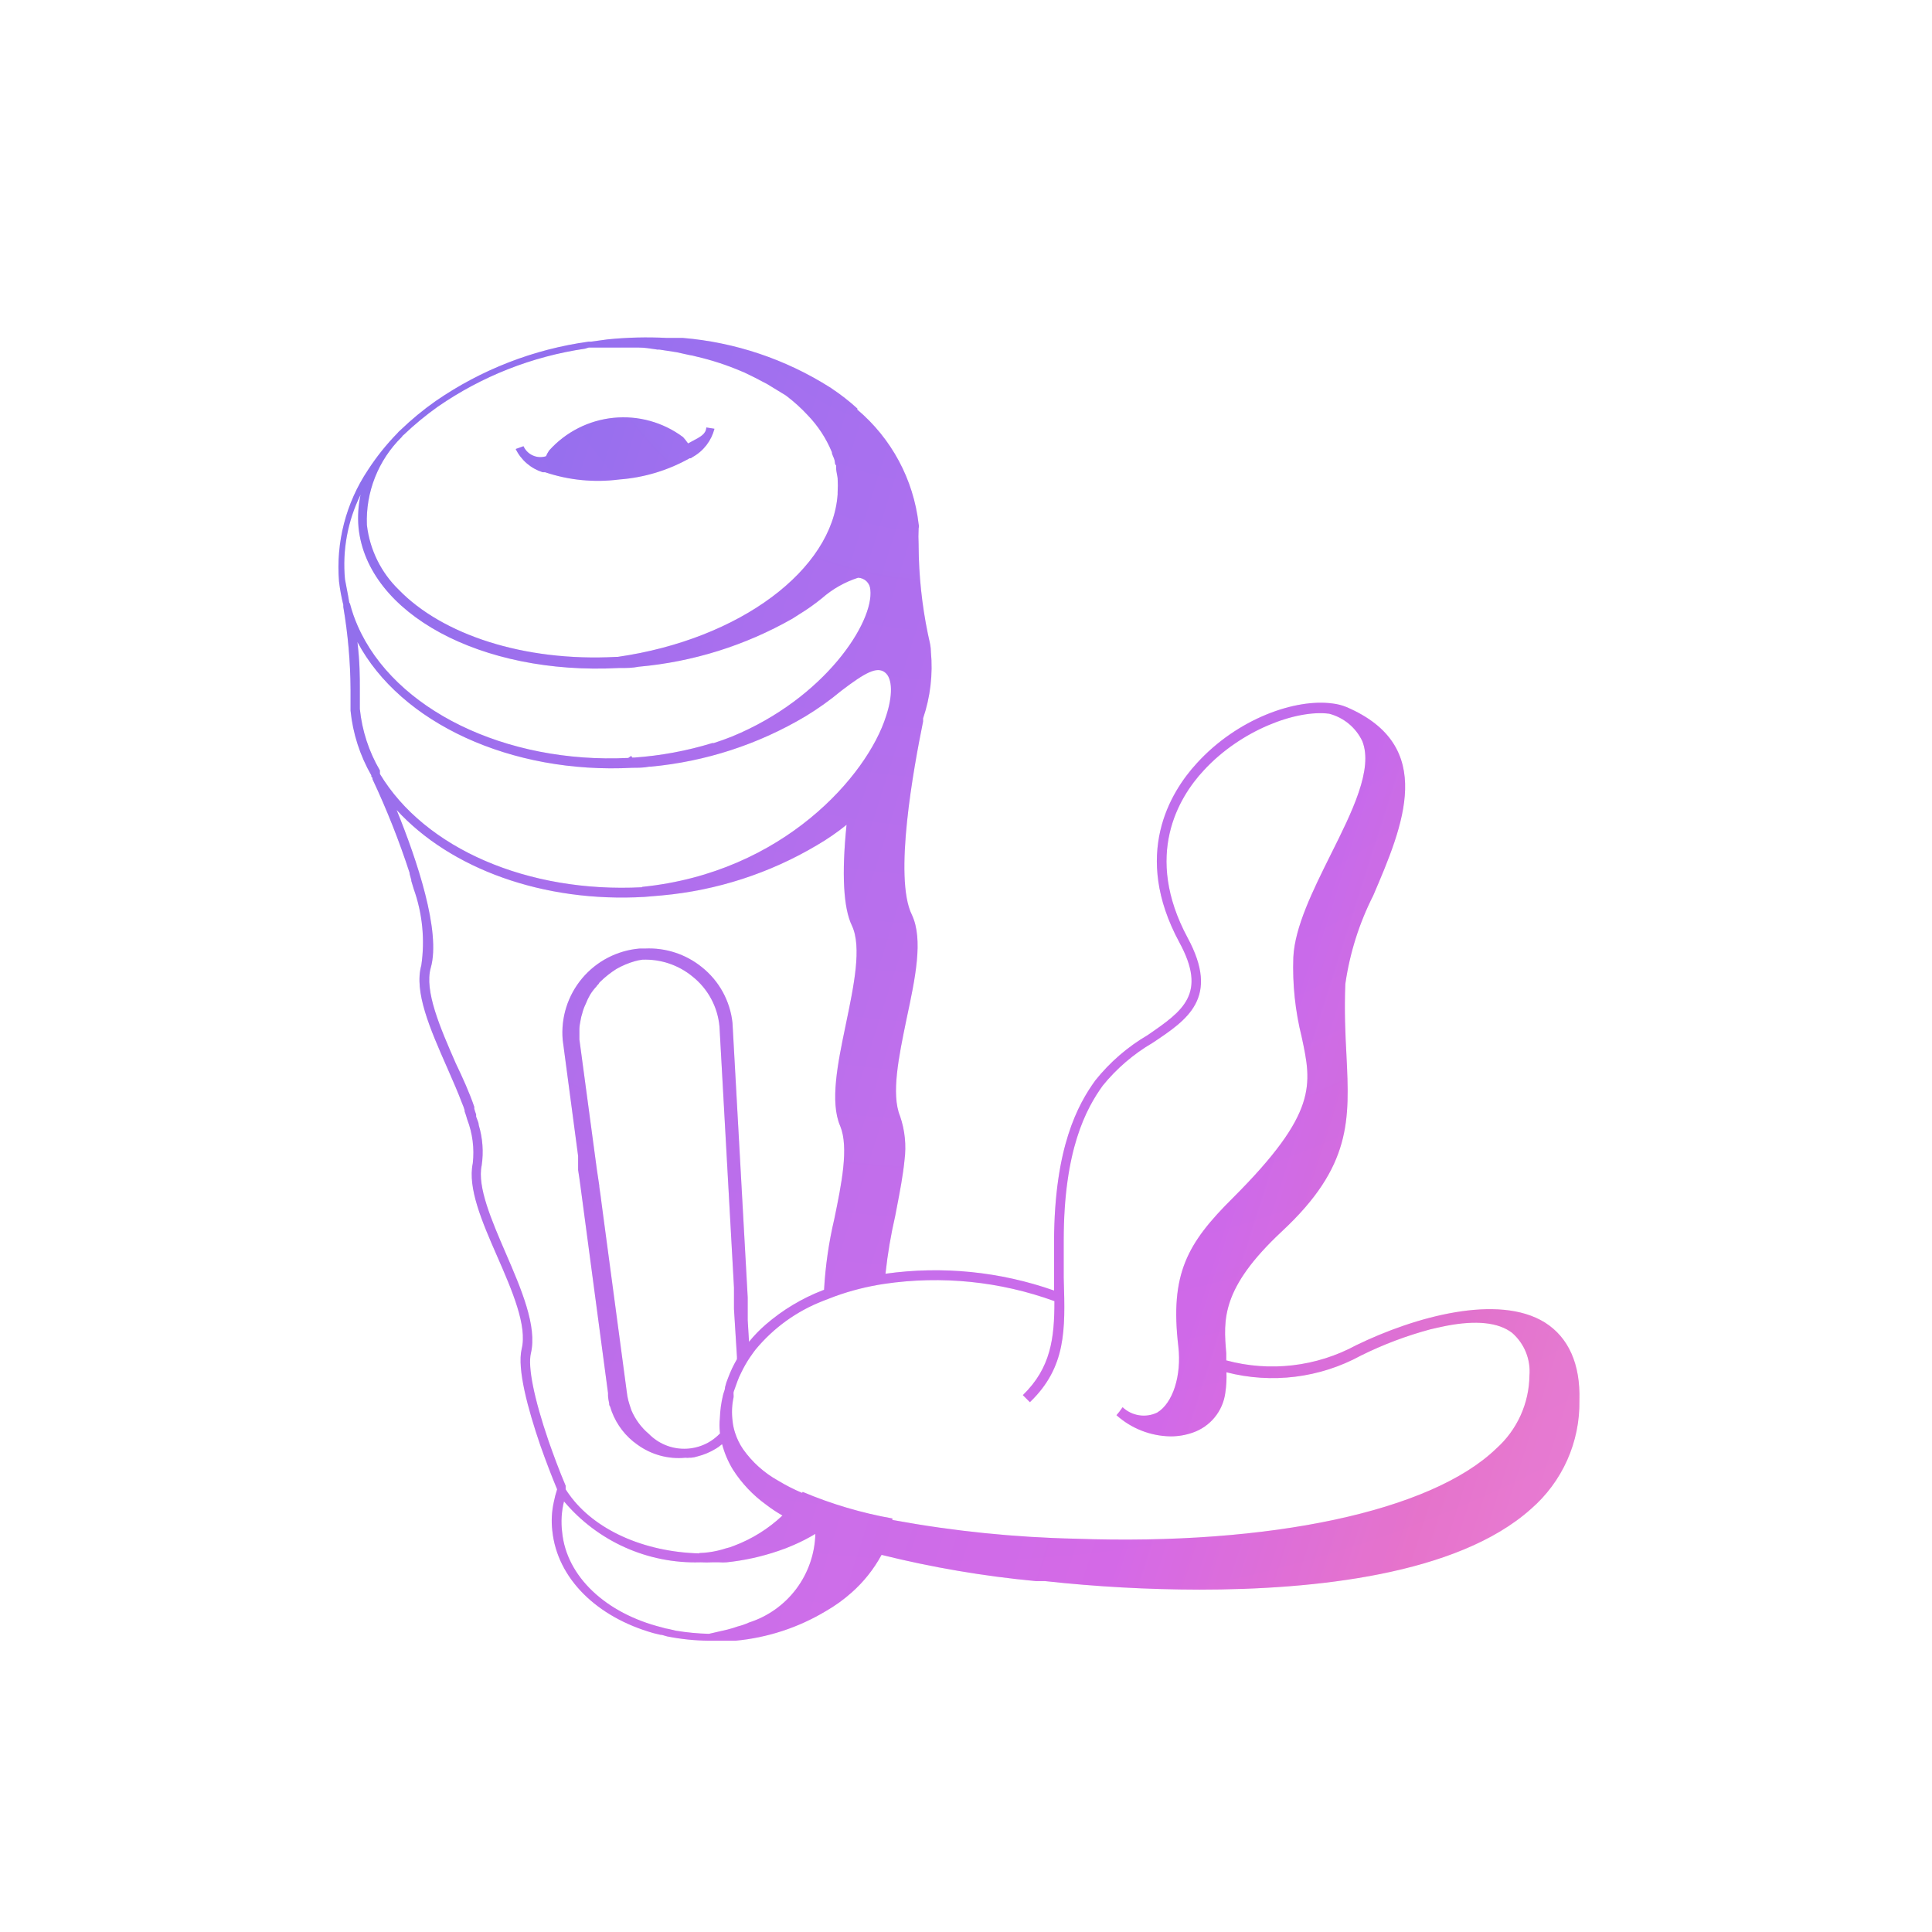 <svg width="104" height="104" viewBox="0 0 104 104" fill="none" xmlns="http://www.w3.org/2000/svg">
<path fill-rule="evenodd" clip-rule="evenodd" d="M50.005 34.383C50.058 34.607 50.11 34.832 50.11 35.08C50.225 36.293 50.082 37.516 49.69 38.67V38.73V38.78V38.84C49.19 41.3 48.09 47.25 49.09 49.25C49.71 50.58 49.27 52.65 48.8 54.85L48.788 54.91C48.381 56.881 47.965 58.902 48.45 60.08C48.712 60.841 48.794 61.652 48.69 62.45C48.612 63.256 48.444 64.13 48.27 65.032L48.27 65.032C48.243 65.171 48.217 65.31 48.19 65.45C47.956 66.466 47.782 67.494 47.67 68.53C47.669 68.541 47.669 68.553 47.668 68.565C50.721 68.137 53.832 68.447 56.74 69.47V68.8V66.8C56.76 61.76 58.02 59.46 58.96 58.16C59.742 57.18 60.698 56.353 61.78 55.72L61.82 55.692C63.669 54.417 64.999 53.5 63.48 50.72C60.94 46.01 62.98 42.66 64.42 41.09C66.61 38.68 69.74 37.59 71.74 37.87C71.994 37.899 72.243 37.963 72.48 38.06C77.36 40.15 75.54 44.43 73.92 48.21C73.165 49.701 72.658 51.306 72.42 52.96C72.36 54.41 72.42 55.68 72.48 56.8C72.65 60.28 72.77 62.78 69.01 66.28C65.717 69.354 65.859 71.043 66.008 72.823L66.01 72.85V73.23C68.362 73.865 70.868 73.572 73.01 72.41C76.16 70.88 80.65 69.63 83.16 71.19C84.43 71.99 85.08 73.42 85.02 75.39C85.038 76.495 84.814 77.591 84.363 78.6C83.912 79.609 83.245 80.507 82.41 81.23C78.44 84.78 70.7 85.57 64.56 85.57C61.78 85.566 59.003 85.413 56.24 85.11H55.75C52.953 84.848 50.181 84.376 47.455 83.699C47.04 84.466 46.494 85.153 45.84 85.73C45.413 86.11 44.947 86.445 44.45 86.73C42.969 87.617 41.309 88.16 39.59 88.32H39.45H38.96H38.49H38.13C37.388 88.311 36.648 88.234 35.92 88.09C35.875 88.08 35.83 88.066 35.786 88.052C35.701 88.026 35.619 88 35.54 88L35.17 87.91C32.13 87.05 29.99 84.97 29.73 82.39C29.672 81.879 29.699 81.362 29.81 80.86C29.856 80.626 29.916 80.396 29.99 80.17C29.71 79.5 29.39 78.67 29.08 77.79C28.42 75.85 27.83 73.7 28.08 72.62C28.39 71.38 27.58 69.49 26.76 67.62C25.94 65.75 25.17 63.95 25.45 62.62C25.541 61.821 25.439 61.011 25.15 60.26C25.11 60.11 25.06 59.96 25.01 59.82V59.76C24.972 59.63 24.925 59.503 24.87 59.38C24.656 58.81 24.403 58.232 24.152 57.661L24.06 57.45C23.14 55.36 22.28 53.39 22.68 51.96C22.881 50.577 22.74 49.166 22.27 47.85C22.23 47.72 22.14 47.42 22.14 47.42V47.37L22.05 47.04V46.99C21.489 45.267 20.821 43.58 20.05 41.94V41.87L19.99 41.81V41.74C19.377 40.671 18.995 39.486 18.87 38.26V37.13C18.862 35.635 18.731 34.144 18.48 32.67V32.62V32.56C18.378 32.148 18.301 31.731 18.25 31.31C18.076 29.192 18.622 27.078 19.8 25.31C20.265 24.592 20.801 23.922 21.4 23.31L21.46 23.24L21.56 23.15C22.149 22.582 22.781 22.06 23.45 21.59C25.909 19.894 28.731 18.798 31.69 18.39H31.82L32.7 18.27C33.757 18.163 34.819 18.137 35.88 18.19H36.52H36.75C39.562 18.424 42.275 19.333 44.66 20.84C44.703 20.862 44.743 20.889 44.78 20.92C45.263 21.241 45.721 21.599 46.15 21.99C46.154 22.01 46.154 22.03 46.15 22.05C47.994 23.608 49.175 25.811 49.45 28.21C49.469 28.285 49.469 28.364 49.45 28.44C49.435 28.736 49.435 29.034 49.45 29.33V29.41C49.461 30.979 49.625 32.543 49.94 34.08C49.959 34.182 49.982 34.283 50.005 34.383ZM48.034 81.818C48.036 81.792 48.038 81.766 48.04 81.74C46.382 81.445 44.761 80.966 43.21 80.31L43.175 80.361C42.728 80.172 42.295 79.951 41.88 79.7C41.135 79.284 40.492 78.707 40 78.01C39.815 77.739 39.67 77.442 39.57 77.13C39.497 76.909 39.45 76.681 39.43 76.45C39.381 76.036 39.401 75.617 39.49 75.21V75.16V75.1C39.484 75.043 39.484 74.987 39.49 74.93L39.69 74.37C39.749 74.205 39.819 74.045 39.9 73.89C40.034 73.609 40.187 73.339 40.36 73.08C40.389 73.039 40.418 72.998 40.448 72.956C40.519 72.853 40.592 72.749 40.67 72.65C41.636 71.481 42.886 70.579 44.3 70.03L44.95 69.78C45.812 69.469 46.703 69.245 47.61 69.11C50.69 68.656 53.834 68.976 56.76 70.04C56.76 72.04 56.57 73.63 55.06 75.1L55.44 75.48C57.404 73.595 57.343 71.555 57.264 68.926C57.263 68.877 57.261 68.829 57.26 68.78V66.78C57.26 61.89 58.47 59.68 59.36 58.44C60.108 57.519 61.016 56.74 62.04 56.14L62.04 56.14C63.92 54.89 65.68 53.72 63.93 50.48C61.55 46.05 63.44 42.93 64.79 41.48C66.79 39.3 69.79 38.19 71.55 38.42C71.936 38.521 72.295 38.705 72.602 38.958C72.91 39.212 73.158 39.53 73.33 39.89C73.938 41.395 72.769 43.733 71.632 46.005L71.62 46.03L71.619 46.032C70.679 47.921 69.7 49.891 69.62 51.53C69.568 52.974 69.72 54.418 70.07 55.82C70.62 58.38 70.94 59.91 66.37 64.48C63.91 66.92 62.97 68.57 63.43 72.48C63.61 74.04 63.14 75.53 62.29 76.04C61.987 76.186 61.647 76.236 61.315 76.184C60.983 76.132 60.674 75.981 60.43 75.75L60.25 76L60.1 76.18C60.903 76.901 61.941 77.306 63.02 77.32C63.422 77.32 63.821 77.253 64.2 77.12C64.665 76.962 65.076 76.676 65.387 76.296C65.698 75.916 65.897 75.457 65.96 74.97C66.014 74.606 66.034 74.238 66.02 73.87C68.46 74.499 71.048 74.178 73.26 72.97C74.454 72.378 75.703 71.906 76.99 71.56L77.38 71.47L77.85 71.37C79.46 71.06 80.66 71.18 81.4 71.75C81.724 72.034 81.978 72.39 82.139 72.789C82.301 73.189 82.366 73.621 82.33 74.05C82.321 74.793 82.157 75.527 81.849 76.204C81.541 76.88 81.095 77.485 80.54 77.98C77.05 81.35 68.37 83.2 57.91 82.83C54.618 82.759 51.338 82.425 48.1 81.83C48.078 81.826 48.056 81.822 48.034 81.818ZM42.119 81.581C41.366 82.292 40.479 82.846 39.51 83.21C39.368 83.27 39.221 83.317 39.07 83.35C38.929 83.397 38.785 83.437 38.64 83.47C38.312 83.547 37.977 83.591 37.64 83.6V83.62C34.64 83.54 31.99 82.34 30.64 80.45C30.59 80.385 30.545 80.316 30.501 80.248L30.501 80.248C30.484 80.221 30.467 80.195 30.45 80.17V79.98C30.09 79.13 29.79 78.31 29.53 77.57C28.75 75.29 28.4 73.57 28.58 72.84C28.92 71.39 28.06 69.39 27.23 67.47L27.218 67.442C26.462 65.69 25.681 63.884 25.93 62.73C26.037 62.004 25.982 61.263 25.77 60.56C25.77 60.467 25.731 60.37 25.69 60.269C25.669 60.217 25.647 60.164 25.63 60.11V59.99C25.591 59.889 25.557 59.785 25.53 59.68V59.58C25.27 58.82 24.91 58.02 24.53 57.23L24.528 57.225L24.528 57.225C23.699 55.327 22.83 53.339 23.19 52.09C23.74 50.15 22.45 46.3 21.35 43.6C24.25 46.76 29.23 48.6 34.7 48.28L35.64 48.2C38.591 47.931 41.444 47.005 43.99 45.49C44.544 45.167 45.072 44.803 45.57 44.4C45.3 47.05 45.4 48.88 45.86 49.83C46.398 50.975 45.964 53.062 45.545 55.074L45.54 55.1L45.514 55.227C45.101 57.211 44.662 59.318 45.23 60.62C45.7 61.76 45.3 63.74 44.91 65.62C44.616 66.868 44.432 68.14 44.36 69.42C44.36 69.424 44.36 69.427 44.359 69.431L44.28 69.46C43.162 69.893 42.127 70.515 41.22 71.3C40.893 71.582 40.592 71.893 40.32 72.228L40.25 71.07V70.44V69.85L39.43 55.06C39.367 54.476 39.189 53.91 38.906 53.395C38.623 52.88 38.24 52.426 37.78 52.06C36.917 51.362 35.828 51.007 34.72 51.06H34.43C33.835 51.11 33.255 51.278 32.725 51.552C32.194 51.827 31.723 52.204 31.339 52.661C30.954 53.118 30.664 53.646 30.484 54.216C30.304 54.785 30.238 55.385 30.29 55.98L31.12 62.23V62.63V62.98L31.19 63.44L31.25 63.88L32.73 74.99V75.15C32.74 75.278 32.76 75.405 32.79 75.53C32.79 75.59 32.79 75.65 32.84 75.71C33.055 76.452 33.491 77.112 34.09 77.6L34.29 77.75C35.041 78.305 35.971 78.561 36.9 78.47C36.97 78.479 37.04 78.479 37.11 78.47H37.19C37.309 78.462 37.427 78.439 37.54 78.4C37.893 78.312 38.23 78.171 38.54 77.98C38.643 77.919 38.74 77.849 38.83 77.77C38.844 77.761 38.857 77.751 38.871 77.741C38.999 78.227 39.197 78.692 39.46 79.12C39.928 79.848 40.529 80.483 41.23 80.99C41.507 81.203 41.797 81.397 42.1 81.57C42.106 81.574 42.113 81.577 42.119 81.581ZM38.759 77.165C38.755 77.137 38.753 77.108 38.75 77.08C38.725 76.837 38.725 76.593 38.75 76.35C38.764 75.929 38.821 75.51 38.92 75.1C38.931 75.047 38.95 74.995 38.968 74.942C38.999 74.854 39.03 74.764 39.03 74.67C39.07 74.502 39.123 74.339 39.19 74.18C39.321 73.828 39.481 73.489 39.67 73.165V73.04L39.51 70.46V69.87V69.31L38.73 55.26C38.682 54.734 38.529 54.224 38.278 53.76C38.027 53.296 37.684 52.888 37.27 52.56C36.513 51.941 35.556 51.621 34.58 51.66C34.445 51.676 34.311 51.703 34.18 51.74C33.831 51.839 33.495 51.98 33.18 52.16C32.87 52.356 32.582 52.584 32.32 52.84C32.276 52.874 32.242 52.919 32.22 52.97C32.172 53.01 32.132 53.057 32.1 53.11C31.976 53.242 31.866 53.386 31.77 53.54C31.676 53.7 31.596 53.867 31.53 54.04C31.448 54.206 31.384 54.38 31.34 54.56C31.332 54.594 31.325 54.617 31.317 54.641C31.303 54.681 31.289 54.725 31.27 54.83C31.264 54.867 31.256 54.906 31.248 54.946C31.221 55.09 31.19 55.249 31.19 55.39V55.96L32.13 62.96L32.19 63.36L32.26 63.83V63.88L32.33 64.36L32.39 64.83L33.74 74.93C33.757 75.082 33.784 75.232 33.82 75.38C33.862 75.538 33.91 75.683 33.96 75.83L33.99 75.92C34.2 76.411 34.522 76.846 34.93 77.19C35.178 77.443 35.473 77.644 35.8 77.781C36.126 77.918 36.476 77.988 36.83 77.988C37.184 77.988 37.534 77.918 37.861 77.781C38.187 77.644 38.482 77.443 38.73 77.19C38.74 77.182 38.749 77.174 38.759 77.165ZM33.645 83.297C32.378 82.729 31.255 81.882 30.36 80.82C30.226 81.359 30.192 81.918 30.26 82.47C30.49 84.87 32.62 86.85 35.62 87.6C35.744 87.642 35.871 87.672 36 87.69L36.38 87.78C36.969 87.878 37.563 87.934 38.16 87.95C38.48 87.88 38.96 87.77 39.16 87.72C39.36 87.67 39.55 87.61 39.72 87.55C39.926 87.498 40.127 87.428 40.32 87.34C41.337 87.014 42.227 86.38 42.867 85.525C43.506 84.67 43.864 83.637 43.89 82.57C43.514 82.796 43.123 82.996 42.72 83.17L42.31 83.34L41.89 83.49C40.989 83.797 40.057 84.002 39.11 84.1C38.98 84.11 38.85 84.11 38.72 84.1H38.32C38.13 84.11 37.94 84.11 37.75 84.1H37.68C36.292 84.139 34.913 83.865 33.645 83.297ZM21.68 23.45L21.62 23.53C20.996 24.145 20.508 24.883 20.186 25.698C19.864 26.512 19.715 27.385 19.75 28.26C19.903 29.587 20.511 30.82 21.47 31.75C23.8 34.15 28.18 35.63 33.18 35.36H33.25C39.85 34.41 44.82 30.65 45.09 26.6V26.51C45.105 26.257 45.105 26.003 45.09 25.75C45.082 25.672 45.067 25.595 45.052 25.52L45.052 25.52L45.052 25.52C45.031 25.412 45.01 25.306 45.01 25.2C45.005 25.153 45.005 25.107 45.01 25.06C44.952 24.996 44.948 24.952 44.942 24.89C44.938 24.855 44.934 24.814 44.92 24.76C44.904 24.7 44.878 24.641 44.853 24.584C44.816 24.499 44.78 24.418 44.78 24.34C44.474 23.597 44.029 22.918 43.47 22.34C43.132 21.976 42.764 21.642 42.37 21.34L42.29 21.28C41.95 21.07 41.62 20.87 41.29 20.67L41.29 20.67L41.29 20.67L41.29 20.67L41.04 20.54C40.76 20.39 40.49 20.25 40.19 20.11C40.103 20.064 40.013 20.024 39.92 19.99C39.129 19.65 38.309 19.383 37.47 19.19C37.349 19.155 37.225 19.128 37.1 19.11L36.42 18.96L35.51 18.82C35.474 18.815 35.437 18.815 35.4 18.82L35.275 18.801C34.984 18.756 34.688 18.71 34.4 18.71H34.14H34.08H33.08H32.95H32.21H31.69L31.49 18.77C28.645 19.187 25.935 20.255 23.57 21.89C22.924 22.349 22.313 22.853 21.74 23.4L21.68 23.45ZM18.659 31.652C18.712 31.922 18.762 32.182 18.8 32.43L18.84 32.5C18.945 32.904 19.082 33.298 19.25 33.68C21.22 38.2 27.21 41.12 33.82 40.8L33.98 40.69L34.03 40.78H34.14C35.565 40.681 36.974 40.419 38.34 40H38.42C38.76 39.89 39.1 39.77 39.42 39.64C44.41 37.58 47.05 33.49 46.85 31.74C46.84 31.57 46.767 31.41 46.645 31.291C46.522 31.173 46.36 31.105 46.19 31.1C45.475 31.331 44.815 31.705 44.25 32.2C43.86 32.517 43.449 32.808 43.02 33.07L42.66 33.3C40.118 34.748 37.294 35.631 34.38 35.89C34.04 35.96 33.71 35.96 33.38 35.96H33.38H33.3C25.9 36.35 19.77 33.03 19.3 28.4C19.247 27.808 19.284 27.211 19.41 26.63C18.715 28.04 18.424 29.615 18.57 31.18C18.599 31.34 18.63 31.498 18.659 31.652ZM34.57 47.74C42.18 46.97 46.69 41.72 47.69 38.57C48.06 37.47 48.06 36.51 47.63 36.19C47.2 35.87 46.59 36.19 45.28 37.19C44.675 37.694 44.033 38.152 43.36 38.56C40.817 40.074 37.967 41 35.02 41.27H34.95C34.65 41.33 34.35 41.33 34.05 41.33C27.51 41.68 21.56 38.92 19.24 34.56C19.37 35.64 19.37 36.44 19.37 37.08V38.16C19.488 39.328 19.857 40.457 20.45 41.47V41.57C20.448 41.6 20.448 41.63 20.45 41.66C22.87 45.68 28.42 48.08 34.57 47.76V47.74ZM36.77 23.53C36.866 23.638 36.956 23.752 37.04 23.87C37.136 23.816 37.229 23.767 37.315 23.721L37.316 23.721L37.316 23.721C37.722 23.505 38.004 23.356 38.02 23.01L38.46 23.08C38.378 23.399 38.232 23.698 38.031 23.96C37.83 24.221 37.578 24.439 37.29 24.6L37.18 24.67H37.12C35.959 25.322 34.668 25.711 33.34 25.81C31.994 25.986 30.626 25.852 29.34 25.42H29.21C28.896 25.321 28.606 25.159 28.357 24.944C28.107 24.729 27.904 24.466 27.76 24.17L28.18 24.02C28.281 24.242 28.46 24.42 28.683 24.519C28.906 24.619 29.157 24.633 29.39 24.56C29.437 24.451 29.494 24.348 29.56 24.25C30.455 23.252 31.691 22.624 33.025 22.491C34.359 22.357 35.695 22.728 36.77 23.53Z" fill="url(#paint0_linear_437_5386)"/>
<path fill-rule="evenodd" clip-rule="evenodd" d="M50.005 34.383C50.058 34.607 50.11 34.832 50.11 35.08C50.225 36.293 50.082 37.516 49.69 38.67V38.73V38.78V38.84C49.19 41.3 48.09 47.25 49.09 49.25C49.71 50.58 49.27 52.65 48.8 54.85L48.788 54.91C48.381 56.881 47.965 58.902 48.45 60.08C48.712 60.841 48.794 61.652 48.69 62.45C48.612 63.256 48.444 64.13 48.27 65.032L48.27 65.032C48.243 65.171 48.217 65.31 48.19 65.45C47.956 66.466 47.782 67.494 47.67 68.53C47.669 68.541 47.669 68.553 47.668 68.565C50.721 68.137 53.832 68.447 56.74 69.47V68.8V66.8C56.76 61.76 58.02 59.46 58.96 58.16C59.742 57.18 60.698 56.353 61.78 55.72L61.82 55.692C63.669 54.417 64.999 53.5 63.48 50.72C60.94 46.01 62.98 42.66 64.42 41.09C66.61 38.68 69.74 37.59 71.74 37.87C71.994 37.899 72.243 37.963 72.48 38.06C77.36 40.15 75.54 44.43 73.92 48.21C73.165 49.701 72.658 51.306 72.42 52.96C72.36 54.41 72.42 55.68 72.48 56.8C72.65 60.28 72.77 62.78 69.01 66.28C65.717 69.354 65.859 71.043 66.008 72.823L66.01 72.85V73.23C68.362 73.865 70.868 73.572 73.01 72.41C76.16 70.88 80.65 69.63 83.16 71.19C84.43 71.99 85.08 73.42 85.02 75.39C85.038 76.495 84.814 77.591 84.363 78.6C83.912 79.609 83.245 80.507 82.41 81.23C78.44 84.78 70.7 85.57 64.56 85.57C61.78 85.566 59.003 85.413 56.24 85.11H55.75C52.953 84.848 50.181 84.376 47.455 83.699C47.04 84.466 46.494 85.153 45.84 85.73C45.413 86.11 44.947 86.445 44.45 86.73C42.969 87.617 41.309 88.16 39.59 88.32H39.45H38.96H38.49H38.13C37.388 88.311 36.648 88.234 35.92 88.09C35.875 88.08 35.83 88.066 35.786 88.052C35.701 88.026 35.619 88 35.54 88L35.17 87.91C32.13 87.05 29.99 84.97 29.73 82.39C29.672 81.879 29.699 81.362 29.81 80.86C29.856 80.626 29.916 80.396 29.99 80.17C29.71 79.5 29.39 78.67 29.08 77.79C28.42 75.85 27.83 73.7 28.08 72.62C28.39 71.38 27.58 69.49 26.76 67.62C25.94 65.75 25.17 63.95 25.45 62.62C25.541 61.821 25.439 61.011 25.15 60.26C25.11 60.11 25.06 59.96 25.01 59.82V59.76C24.972 59.63 24.925 59.503 24.87 59.38C24.656 58.81 24.403 58.232 24.152 57.661L24.06 57.45C23.14 55.36 22.28 53.39 22.68 51.96C22.881 50.577 22.74 49.166 22.27 47.85C22.23 47.72 22.14 47.42 22.14 47.42V47.37L22.05 47.04V46.99C21.489 45.267 20.821 43.58 20.05 41.94V41.87L19.99 41.81V41.74C19.377 40.671 18.995 39.486 18.87 38.26V37.13C18.862 35.635 18.731 34.144 18.48 32.67V32.62V32.56C18.378 32.148 18.301 31.731 18.25 31.31C18.076 29.192 18.622 27.078 19.8 25.31C20.265 24.592 20.801 23.922 21.4 23.31L21.46 23.24L21.56 23.15C22.149 22.582 22.781 22.06 23.45 21.59C25.909 19.894 28.731 18.798 31.69 18.39H31.82L32.7 18.27C33.757 18.163 34.819 18.137 35.88 18.19H36.52H36.75C39.562 18.424 42.275 19.333 44.66 20.84C44.703 20.862 44.743 20.889 44.78 20.92C45.263 21.241 45.721 21.599 46.15 21.99C46.154 22.01 46.154 22.03 46.15 22.05C47.994 23.608 49.175 25.811 49.45 28.21C49.469 28.285 49.469 28.364 49.45 28.44C49.435 28.736 49.435 29.034 49.45 29.33V29.41C49.461 30.979 49.625 32.543 49.94 34.08C49.959 34.182 49.982 34.283 50.005 34.383ZM48.034 81.818C48.036 81.792 48.038 81.766 48.04 81.74C46.382 81.445 44.761 80.966 43.21 80.31L43.175 80.361C42.728 80.172 42.295 79.951 41.88 79.7C41.135 79.284 40.492 78.707 40 78.01C39.815 77.739 39.67 77.442 39.57 77.13C39.497 76.909 39.45 76.681 39.43 76.45C39.381 76.036 39.401 75.617 39.49 75.21V75.16V75.1C39.484 75.043 39.484 74.987 39.49 74.93L39.69 74.37C39.749 74.205 39.819 74.045 39.9 73.89C40.034 73.609 40.187 73.339 40.36 73.08C40.389 73.039 40.418 72.998 40.448 72.956C40.519 72.853 40.592 72.749 40.67 72.65C41.636 71.481 42.886 70.579 44.3 70.03L44.95 69.78C45.812 69.469 46.703 69.245 47.61 69.11C50.69 68.656 53.834 68.976 56.76 70.04C56.76 72.04 56.57 73.63 55.06 75.1L55.44 75.48C57.404 73.595 57.343 71.555 57.264 68.926C57.263 68.877 57.261 68.829 57.26 68.78V66.78C57.26 61.89 58.47 59.68 59.36 58.44C60.108 57.519 61.016 56.74 62.04 56.14L62.04 56.14C63.92 54.89 65.68 53.72 63.93 50.48C61.55 46.05 63.44 42.93 64.79 41.48C66.79 39.3 69.79 38.19 71.55 38.42C71.936 38.521 72.295 38.705 72.602 38.958C72.91 39.212 73.158 39.53 73.33 39.89C73.938 41.395 72.769 43.733 71.632 46.005L71.62 46.03L71.619 46.032C70.679 47.921 69.7 49.891 69.62 51.53C69.568 52.974 69.72 54.418 70.07 55.82C70.62 58.38 70.94 59.91 66.37 64.48C63.91 66.92 62.97 68.57 63.43 72.48C63.61 74.04 63.14 75.53 62.29 76.04C61.987 76.186 61.647 76.236 61.315 76.184C60.983 76.132 60.674 75.981 60.43 75.75L60.25 76L60.1 76.18C60.903 76.901 61.941 77.306 63.02 77.32C63.422 77.32 63.821 77.253 64.2 77.12C64.665 76.962 65.076 76.676 65.387 76.296C65.698 75.916 65.897 75.457 65.96 74.97C66.014 74.606 66.034 74.238 66.02 73.87C68.46 74.499 71.048 74.178 73.26 72.97C74.454 72.378 75.703 71.906 76.99 71.56L77.38 71.47L77.85 71.37C79.46 71.06 80.66 71.18 81.4 71.75C81.724 72.034 81.978 72.39 82.139 72.789C82.301 73.189 82.366 73.621 82.33 74.05C82.321 74.793 82.157 75.527 81.849 76.204C81.541 76.88 81.095 77.485 80.54 77.98C77.05 81.35 68.37 83.2 57.91 82.83C54.618 82.759 51.338 82.425 48.1 81.83C48.078 81.826 48.056 81.822 48.034 81.818ZM42.119 81.581C41.366 82.292 40.479 82.846 39.51 83.21C39.368 83.27 39.221 83.317 39.07 83.35C38.929 83.397 38.785 83.437 38.64 83.47C38.312 83.547 37.977 83.591 37.64 83.6V83.62C34.64 83.54 31.99 82.34 30.64 80.45C30.59 80.385 30.545 80.316 30.501 80.248L30.501 80.248C30.484 80.221 30.467 80.195 30.45 80.17V79.98C30.09 79.13 29.79 78.31 29.53 77.57C28.75 75.29 28.4 73.57 28.58 72.84C28.92 71.39 28.06 69.39 27.23 67.47L27.218 67.442C26.462 65.69 25.681 63.884 25.93 62.73C26.037 62.004 25.982 61.263 25.77 60.56C25.77 60.467 25.731 60.37 25.69 60.269C25.669 60.217 25.647 60.164 25.63 60.11V59.99C25.591 59.889 25.557 59.785 25.53 59.68V59.58C25.27 58.82 24.91 58.02 24.53 57.23L24.528 57.225L24.528 57.225C23.699 55.327 22.83 53.339 23.19 52.09C23.74 50.15 22.45 46.3 21.35 43.6C24.25 46.76 29.23 48.6 34.7 48.28L35.64 48.2C38.591 47.931 41.444 47.005 43.99 45.49C44.544 45.167 45.072 44.803 45.57 44.4C45.3 47.05 45.4 48.88 45.86 49.83C46.398 50.975 45.964 53.062 45.545 55.074L45.54 55.1L45.514 55.227C45.101 57.211 44.662 59.318 45.23 60.62C45.7 61.76 45.3 63.74 44.91 65.62C44.616 66.868 44.432 68.14 44.36 69.42C44.36 69.424 44.36 69.427 44.359 69.431L44.28 69.46C43.162 69.893 42.127 70.515 41.22 71.3C40.893 71.582 40.592 71.893 40.32 72.228L40.25 71.07V70.44V69.85L39.43 55.06C39.367 54.476 39.189 53.91 38.906 53.395C38.623 52.88 38.24 52.426 37.78 52.06C36.917 51.362 35.828 51.007 34.72 51.06H34.43C33.835 51.11 33.255 51.278 32.725 51.552C32.194 51.827 31.723 52.204 31.339 52.661C30.954 53.118 30.664 53.646 30.484 54.216C30.304 54.785 30.238 55.385 30.29 55.98L31.12 62.23V62.63V62.98L31.19 63.44L31.25 63.88L32.73 74.99V75.15C32.74 75.278 32.76 75.405 32.79 75.53C32.79 75.59 32.79 75.65 32.84 75.71C33.055 76.452 33.491 77.112 34.09 77.6L34.29 77.75C35.041 78.305 35.971 78.561 36.9 78.47C36.97 78.479 37.04 78.479 37.11 78.47H37.19C37.309 78.462 37.427 78.439 37.54 78.4C37.893 78.312 38.23 78.171 38.54 77.98C38.643 77.919 38.74 77.849 38.83 77.77C38.844 77.761 38.857 77.751 38.871 77.741C38.999 78.227 39.197 78.692 39.46 79.12C39.928 79.848 40.529 80.483 41.23 80.99C41.507 81.203 41.797 81.397 42.1 81.57C42.106 81.574 42.113 81.577 42.119 81.581ZM38.759 77.165C38.755 77.137 38.753 77.108 38.75 77.08C38.725 76.837 38.725 76.593 38.75 76.35C38.764 75.929 38.821 75.51 38.92 75.1C38.931 75.047 38.95 74.995 38.968 74.942C38.999 74.854 39.03 74.764 39.03 74.67C39.07 74.502 39.123 74.339 39.19 74.18C39.321 73.828 39.481 73.489 39.67 73.165V73.04L39.51 70.46V69.87V69.31L38.73 55.26C38.682 54.734 38.529 54.224 38.278 53.76C38.027 53.296 37.684 52.888 37.27 52.56C36.513 51.941 35.556 51.621 34.58 51.66C34.445 51.676 34.311 51.703 34.18 51.74C33.831 51.839 33.495 51.98 33.18 52.16C32.87 52.356 32.582 52.584 32.32 52.84C32.276 52.874 32.242 52.919 32.22 52.97C32.172 53.01 32.132 53.057 32.1 53.11C31.976 53.242 31.866 53.386 31.77 53.54C31.676 53.7 31.596 53.867 31.53 54.04C31.448 54.206 31.384 54.38 31.34 54.56C31.332 54.594 31.325 54.617 31.317 54.641C31.303 54.681 31.289 54.725 31.27 54.83C31.264 54.867 31.256 54.906 31.248 54.946C31.221 55.09 31.19 55.249 31.19 55.39V55.96L32.13 62.96L32.19 63.36L32.26 63.83V63.88L32.33 64.36L32.39 64.83L33.74 74.93C33.757 75.082 33.784 75.232 33.82 75.38C33.862 75.538 33.91 75.683 33.96 75.83L33.99 75.92C34.2 76.411 34.522 76.846 34.93 77.19C35.178 77.443 35.473 77.644 35.8 77.781C36.126 77.918 36.476 77.988 36.83 77.988C37.184 77.988 37.534 77.918 37.861 77.781C38.187 77.644 38.482 77.443 38.73 77.19C38.74 77.182 38.749 77.174 38.759 77.165ZM33.645 83.297C32.378 82.729 31.255 81.882 30.36 80.82C30.226 81.359 30.192 81.918 30.26 82.47C30.49 84.87 32.62 86.85 35.62 87.6C35.744 87.642 35.871 87.672 36 87.69L36.38 87.78C36.969 87.878 37.563 87.934 38.16 87.95C38.48 87.88 38.96 87.77 39.16 87.72C39.36 87.67 39.55 87.61 39.72 87.55C39.926 87.498 40.127 87.428 40.32 87.34C41.337 87.014 42.227 86.38 42.867 85.525C43.506 84.67 43.864 83.637 43.89 82.57C43.514 82.796 43.123 82.996 42.72 83.17L42.31 83.34L41.89 83.49C40.989 83.797 40.057 84.002 39.11 84.1C38.98 84.11 38.85 84.11 38.72 84.1H38.32C38.13 84.11 37.94 84.11 37.75 84.1H37.68C36.292 84.139 34.913 83.865 33.645 83.297ZM21.68 23.45L21.62 23.53C20.996 24.145 20.508 24.883 20.186 25.698C19.864 26.512 19.715 27.385 19.75 28.26C19.903 29.587 20.511 30.82 21.47 31.75C23.8 34.15 28.18 35.63 33.18 35.36H33.25C39.85 34.41 44.82 30.65 45.09 26.6V26.51C45.105 26.257 45.105 26.003 45.09 25.75C45.082 25.672 45.067 25.595 45.052 25.52L45.052 25.52L45.052 25.52C45.031 25.412 45.01 25.306 45.01 25.2C45.005 25.153 45.005 25.107 45.01 25.06C44.952 24.996 44.948 24.952 44.942 24.89C44.938 24.855 44.934 24.814 44.92 24.76C44.904 24.7 44.878 24.641 44.853 24.584C44.816 24.499 44.78 24.418 44.78 24.34C44.474 23.597 44.029 22.918 43.47 22.34C43.132 21.976 42.764 21.642 42.37 21.34L42.29 21.28C41.95 21.07 41.62 20.87 41.29 20.67L41.29 20.67L41.29 20.67L41.29 20.67L41.04 20.54C40.76 20.39 40.49 20.25 40.19 20.11C40.103 20.064 40.013 20.024 39.92 19.99C39.129 19.65 38.309 19.383 37.47 19.19C37.349 19.155 37.225 19.128 37.1 19.11L36.42 18.96L35.51 18.82C35.474 18.815 35.437 18.815 35.4 18.82L35.275 18.801C34.984 18.756 34.688 18.71 34.4 18.71H34.14H34.08H33.08H32.95H32.21H31.69L31.49 18.77C28.645 19.187 25.935 20.255 23.57 21.89C22.924 22.349 22.313 22.853 21.74 23.4L21.68 23.45ZM18.659 31.652C18.712 31.922 18.762 32.182 18.8 32.43L18.84 32.5C18.945 32.904 19.082 33.298 19.25 33.68C21.22 38.2 27.21 41.12 33.82 40.8L33.98 40.69L34.03 40.78H34.14C35.565 40.681 36.974 40.419 38.34 40H38.42C38.76 39.89 39.1 39.77 39.42 39.64C44.41 37.58 47.05 33.49 46.85 31.74C46.84 31.57 46.767 31.41 46.645 31.291C46.522 31.173 46.36 31.105 46.19 31.1C45.475 31.331 44.815 31.705 44.25 32.2C43.86 32.517 43.449 32.808 43.02 33.07L42.66 33.3C40.118 34.748 37.294 35.631 34.38 35.89C34.04 35.96 33.71 35.96 33.38 35.96H33.38H33.3C25.9 36.35 19.77 33.03 19.3 28.4C19.247 27.808 19.284 27.211 19.41 26.63C18.715 28.04 18.424 29.615 18.57 31.18C18.599 31.34 18.63 31.498 18.659 31.652ZM34.57 47.74C42.18 46.97 46.69 41.72 47.69 38.57C48.06 37.47 48.06 36.51 47.63 36.19C47.2 35.87 46.59 36.19 45.28 37.19C44.675 37.694 44.033 38.152 43.36 38.56C40.817 40.074 37.967 41 35.02 41.27H34.95C34.65 41.33 34.35 41.33 34.05 41.33C27.51 41.68 21.56 38.92 19.24 34.56C19.37 35.64 19.37 36.44 19.37 37.08V38.16C19.488 39.328 19.857 40.457 20.45 41.47V41.57C20.448 41.6 20.448 41.63 20.45 41.66C22.87 45.68 28.42 48.08 34.57 47.76V47.74ZM36.77 23.53C36.866 23.638 36.956 23.752 37.04 23.87C37.136 23.816 37.229 23.767 37.315 23.721L37.316 23.721L37.316 23.721C37.722 23.505 38.004 23.356 38.02 23.01L38.46 23.08C38.378 23.399 38.232 23.698 38.031 23.96C37.83 24.221 37.578 24.439 37.29 24.6L37.18 24.67H37.12C35.959 25.322 34.668 25.711 33.34 25.81C31.994 25.986 30.626 25.852 29.34 25.42H29.21C28.896 25.321 28.606 25.159 28.357 24.944C28.107 24.729 27.904 24.466 27.76 24.17L28.18 24.02C28.281 24.242 28.46 24.42 28.683 24.519C28.906 24.619 29.157 24.633 29.39 24.56C29.437 24.451 29.494 24.348 29.56 24.25C30.455 23.252 31.691 22.624 33.025 22.491C34.359 22.357 35.695 22.728 36.77 23.53Z" fill="url(#paint1_radial_437_5386)" fill-opacity="0.22" style="mix-blend-mode:darken"/>
<defs>
<linearGradient id="paint0_linear_437_5386" x1="-6.75" y1="8.059" x2="104.074" y2="43.423" gradientUnits="userSpaceOnUse">
<stop stop-color="#62B8F2"/>
<stop offset="0.135" stop-color="#7D96F2"/>
<stop offset="0.267" stop-color="#9678F2"/>
<stop offset="0.446" stop-color="#BD79F2"/>
<stop offset="0.6" stop-color="#D179F2"/>
<stop offset="0.744" stop-color="#DD72F0"/>
<stop offset="0.873" stop-color="#F27FCC"/>
<stop offset="1" stop-color="#F695E0"/>
</linearGradient>
<radialGradient id="paint1_radial_437_5386" cx="0" cy="0" r="1" gradientUnits="userSpaceOnUse" gradientTransform="translate(51.799 7.531) rotate(88.787) scale(96.707 92.115)">
<stop stop-color="#2F53EC"/>
<stop offset="1" stop-color="#D745BF"/>
</radialGradient>
</defs>
</svg>
